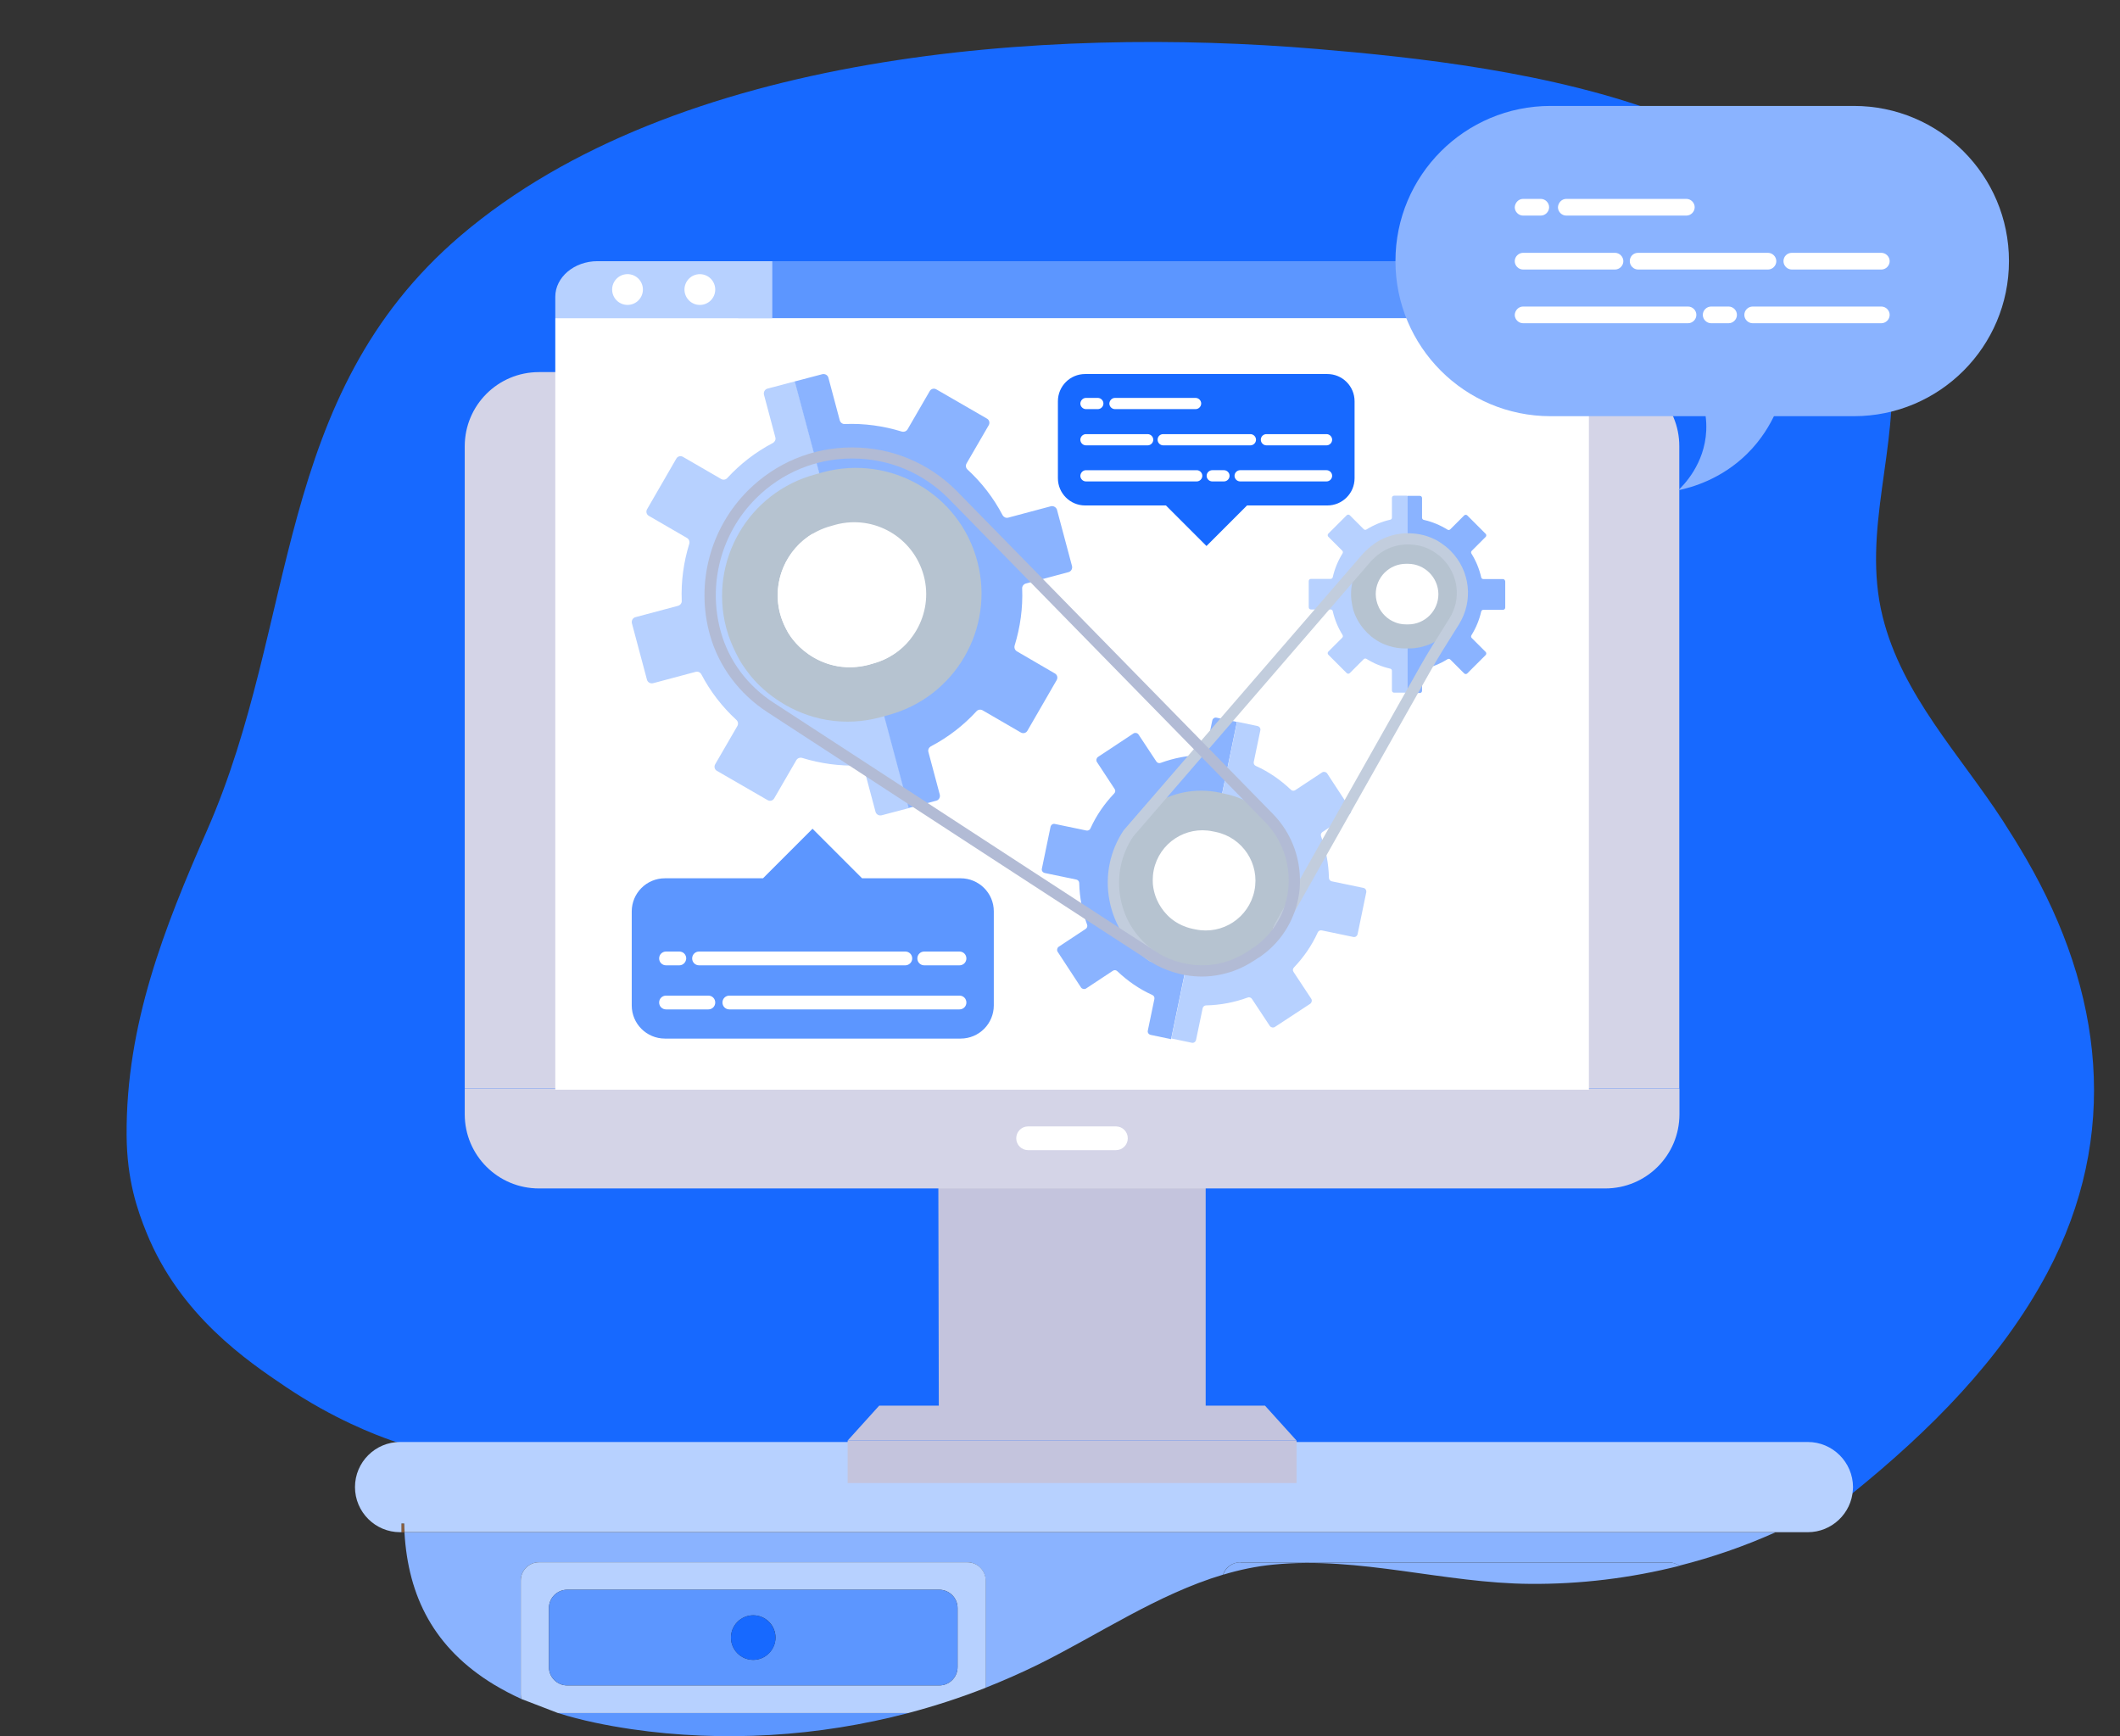 <svg width="392" height="321" viewBox="0 0 392 321" fill="none" xmlns="http://www.w3.org/2000/svg">
<rect x="0" y="0" width="392" height="321" fill="#333333" stroke="none"/>
<g clip-path="url(#clip0)">
<path d="M374.729 158.904C373.314 156.453 371.823 154.052 370.307 151.702C362.397 139.521 351.707 128.503 348.119 114.048C344.151 98.153 351.227 82.586 349.584 66.665C344.732 19.686 279.786 12.105 243.446 9.047C193.511 4.852 125.077 9.578 85.174 43.567C50.35 73.286 55.227 114.983 38.296 153.496C30.411 171.464 23.285 189.381 23.411 209.876C23.462 218.19 25.408 223.75 27.076 227.869C33.292 243.234 45.726 251.624 52.852 256.425C61.748 262.414 69.607 265.346 72.26 266.281C94.195 274.014 112.82 267.696 131.142 267.671C153.178 267.645 175.189 267.645 197.225 267.671C239.327 267.696 281.378 267.595 323.479 267.292C331.061 267.241 340.765 268.757 342.483 276.136C356.686 264.663 369.928 251.497 378.52 235.4C392.141 209.851 388.856 183.316 374.729 158.904Z" fill="#1769FF"/>
<path d="M91.34 311.465C92.982 312.451 94.675 313.335 96.394 314.119C96.318 313.866 96.293 313.588 96.293 313.31V292.234C96.293 290.364 97.809 288.848 99.679 288.848H178.853C180.723 288.848 182.24 290.364 182.24 292.234V312.047C185.55 310.733 188.835 309.292 192.02 307.725C203.189 302.191 214.081 294.736 226.135 291.147C226.59 289.808 227.854 288.848 229.345 288.848H308.519C309.252 288.848 309.934 289.101 310.515 289.48C316.606 287.938 322.544 285.891 328.281 283.313H74.787C75.469 295.216 80.271 304.743 91.34 311.465Z" fill="#8AB3FF"/>
<path d="M116.737 319.704C133.77 322.18 151.308 321.094 167.962 316.722H103.167C107.564 318.112 112.163 319.021 116.737 319.704Z" fill="#5C96FF"/>
<path d="M103.167 316.722H167.961C172.814 315.433 177.59 313.892 182.265 312.047V292.234C182.265 290.364 180.749 288.848 178.879 288.848H99.679C97.809 288.848 96.293 290.364 96.293 292.234V313.31C96.293 313.588 96.343 313.866 96.394 314.119L103.167 316.722ZM177.059 308.231C177.059 310.101 175.543 311.617 173.673 311.617H104.885C103.015 311.617 101.499 310.101 101.499 308.231V297.314C101.499 295.444 103.015 293.927 104.885 293.927H173.673C175.543 293.927 177.059 295.444 177.059 297.314V308.231Z" fill="#B7D1FF"/>
<path d="M173.647 293.927H104.885C103.015 293.927 101.499 295.444 101.499 297.314V308.231C101.499 310.101 103.015 311.617 104.885 311.617H173.673C175.543 311.617 177.059 310.101 177.059 308.231V297.314C177.059 295.444 175.543 293.927 173.647 293.927ZM139.279 306.891C137.004 306.891 135.16 305.046 135.16 302.772C135.16 300.498 137.004 298.653 139.279 298.653C141.553 298.653 143.398 300.498 143.398 302.772C143.373 305.046 141.528 306.891 139.279 306.891Z" fill="#5C96FF"/>
<path d="M229.37 288.848C227.879 288.848 226.616 289.808 226.161 291.148C229.193 290.238 232.302 289.581 235.511 289.277C251.305 287.711 267.125 292.74 282.919 292.841C292.219 292.917 301.519 291.779 310.541 289.505C309.985 289.101 309.302 288.873 308.544 288.873H229.37V288.848Z" fill="#8AB3FF"/>
<path d="M139.279 298.653C137.004 298.653 135.16 300.498 135.16 302.772C135.16 305.047 137.004 306.891 139.279 306.891C141.553 306.891 143.398 305.047 143.398 302.772C143.373 300.498 141.528 298.653 139.279 298.653Z" fill="#1769FF"/>
<path d="M74.712 281.696H74.206V283.313H74.787C74.762 282.783 74.737 282.227 74.712 281.696Z" fill="#8B5E3C"/>
<path d="M334.27 266.609H74.989H73.979C69.379 266.609 65.639 270.349 65.639 274.949C65.639 279.548 69.379 283.288 73.979 283.288H74.231V281.671H74.737C74.762 282.227 74.762 282.758 74.812 283.288H328.281H334.017H334.27C338.718 283.288 342.357 279.801 342.61 275.429C342.61 275.277 342.635 275.1 342.635 274.949C342.61 270.349 338.869 266.609 334.27 266.609Z" fill="#B7D1FF"/>
<path d="M173.505 218.34C173.535 232.179 173.594 262.052 173.594 262.052H222.937C222.937 262.052 222.937 232.061 222.937 218.34H173.505Z" fill="#C4C4DD"/>
<path d="M85.931 201.269V206.011C85.931 213.598 92.066 219.732 99.653 219.732H296.819C304.406 219.732 310.541 213.598 310.541 206.011V201.269H85.931Z" fill="#D4D4E7"/>
<path d="M233.903 259.889H162.569L156.731 266.349H239.741L233.903 259.889Z" fill="#C4C4DD"/>
<path d="M239.741 266.35H156.731V274.203H239.741V266.35Z" fill="#C4C4DD"/>
<path d="M296.819 68.798H260.96H99.653C92.066 68.798 85.932 74.932 85.932 82.519V201.269H260.931H310.511V82.519C310.541 74.962 304.406 68.798 296.819 68.798Z" fill="#D4D4E7"/>
<path d="M206.341 212.65H190.101C188.886 212.65 187.908 211.672 187.908 210.456C187.908 209.241 188.886 208.263 190.101 208.263H206.341C207.557 208.263 208.535 209.241 208.535 210.456C208.535 211.672 207.557 212.65 206.341 212.65Z" fill="white"/>
<path d="M198.221 58.81H142.802H102.676V201.477H293.796V58.81H198.221Z" fill="white"/>
<path d="M293.796 54.869C293.796 51.224 290.833 48.29 287.217 48.29H136.52V58.81H293.796V54.869Z" fill="#5C96FF"/>
<path d="M110.47 48.29C106.173 48.29 102.676 51.253 102.676 54.869V58.81H142.802V48.29H110.47Z" fill="#B7D1FF"/>
<path d="M116.098 56.375C117.668 56.339 118.913 55.037 118.877 53.466C118.842 51.895 117.539 50.651 115.968 50.686C114.398 50.722 113.153 52.024 113.189 53.595C113.225 55.166 114.527 56.41 116.098 56.375Z" fill="white"/>
<path d="M129.407 50.69C127.836 50.69 126.562 51.965 126.562 53.535C126.562 55.106 127.836 56.38 129.407 56.38C130.978 56.38 132.252 55.106 132.252 53.535C132.252 51.965 130.978 50.69 129.407 50.69Z" fill="white"/>
<path d="M219.766 174.656C217.81 174.242 216.418 173.471 215.588 172.938C212.535 170.952 211.024 167.959 210.461 165.914C210.194 164.936 210.105 164.047 210.076 163.869C210.076 163.869 209.898 162.032 210.283 160.194C211.646 153.585 218.136 149.318 224.745 150.711L225.131 150.8L228.716 133.492L228.628 133.463L224.953 132.692C224.597 132.603 224.241 132.84 224.153 133.226L222.937 139.064C222.878 139.36 222.611 139.597 222.285 139.597C219.618 139.657 217.04 140.16 214.61 141.05C214.313 141.168 213.987 141.05 213.81 140.783L210.52 135.804C210.313 135.508 209.898 135.419 209.601 135.597L203.022 139.953C202.726 140.16 202.637 140.575 202.815 140.872L206.104 145.88C206.282 146.147 206.253 146.473 206.015 146.71C204.237 148.577 202.726 150.74 201.629 153.171C201.511 153.467 201.185 153.615 200.889 153.556L195.05 152.341C194.695 152.252 194.339 152.489 194.25 152.874L192.65 160.609C192.561 160.965 192.798 161.32 193.183 161.409L199.021 162.624C199.318 162.684 199.555 162.95 199.555 163.276C199.614 165.944 200.118 168.522 201.007 170.952C201.126 171.248 201.007 171.574 200.74 171.752L195.762 175.042C195.465 175.249 195.376 175.664 195.554 175.96L199.881 182.569C200.088 182.866 200.503 182.954 200.8 182.777L205.778 179.487C206.045 179.309 206.371 179.339 206.608 179.576C208.475 181.354 210.639 182.866 213.069 183.962C213.365 184.081 213.513 184.407 213.454 184.703L212.239 190.541C212.15 190.897 212.387 191.252 212.772 191.341L216.447 192.112L216.536 192.141L220.122 174.834L219.766 174.656Z" fill="#8AB3FF"/>
<path d="M252.099 164.165L246.261 162.95C245.964 162.891 245.727 162.624 245.727 162.298C245.668 159.631 245.164 157.053 244.275 154.623C244.157 154.326 244.275 154 244.542 153.822L249.521 150.533C249.817 150.325 249.906 149.911 249.728 149.614L245.401 143.005C245.194 142.709 244.779 142.62 244.483 142.798L239.504 146.088C239.237 146.265 238.911 146.236 238.674 145.999C236.807 144.221 234.644 142.709 232.213 141.613C231.917 141.494 231.769 141.168 231.828 140.872L233.043 135.033C233.132 134.678 232.895 134.322 232.51 134.233L228.835 133.463L228.746 133.433L225.16 150.74L225.545 150.829C232.154 152.193 236.422 158.683 235.029 165.291C233.666 171.9 227.175 176.168 220.567 174.775L220.181 174.686L216.595 191.993L216.684 192.023L220.359 192.793C220.715 192.882 221.07 192.645 221.159 192.26L222.374 186.422C222.434 186.125 222.7 185.888 223.026 185.888C225.694 185.829 228.272 185.325 230.702 184.436C230.998 184.318 231.324 184.436 231.502 184.703L234.792 189.682C234.999 189.978 235.414 190.067 235.71 189.889L242.26 185.592C242.556 185.385 242.645 184.97 242.467 184.673L239.178 179.694C239 179.428 239.03 179.102 239.267 178.865C241.045 176.998 242.556 174.834 243.653 172.404C243.771 172.108 244.097 171.96 244.394 172.019L250.232 173.234C250.588 173.323 250.943 173.086 251.032 172.7L252.632 164.966C252.692 164.58 252.455 164.225 252.099 164.165Z" fill="#B7D1FF"/>
<path d="M226.523 146.769L225.99 146.65L225.456 146.532C216.566 144.695 207.853 150.385 206.015 159.275C205.512 161.735 205.749 164.224 205.749 164.224C205.778 164.462 205.897 165.647 206.253 166.951C207.023 169.707 209.038 173.708 213.158 176.405C214.284 177.146 216.18 178.183 218.788 178.716L219.322 178.835L219.855 178.953C228.746 180.791 237.459 175.101 239.296 166.21C241.104 157.319 235.414 148.636 226.523 146.769Z" fill="#B6C3D0"/>
<path d="M224.805 153.822L224.508 153.763L224.212 153.704C219.233 152.666 214.373 155.867 213.336 160.846C213.039 162.239 213.187 163.602 213.187 163.602C213.187 163.721 213.276 164.402 213.484 165.143C213.899 166.684 215.054 168.936 217.336 170.418C217.959 170.833 219.026 171.396 220.478 171.722L220.774 171.781L221.071 171.841C226.049 172.878 230.91 169.677 231.947 164.699C232.984 159.72 229.783 154.859 224.805 153.822Z" fill="white"/>
<path d="M259.893 117.311C258.678 117.311 257.759 117.015 257.167 116.808C255.092 116.008 253.818 114.407 253.225 113.251C252.958 112.688 252.781 112.185 252.751 112.096C252.751 112.096 252.425 111.029 252.425 109.873C252.425 105.754 255.774 102.405 259.893 102.405H260.13V91.647H260.071H257.789C257.552 91.647 257.374 91.825 257.374 92.062V95.707C257.374 95.885 257.256 96.063 257.048 96.092C255.477 96.448 253.996 97.07 252.662 97.9C252.514 97.989 252.306 97.989 252.158 97.841L249.58 95.263C249.432 95.114 249.165 95.114 249.017 95.263L245.609 98.671C245.461 98.819 245.461 99.085 245.609 99.234L248.187 101.812C248.335 101.96 248.335 102.168 248.246 102.316C247.416 103.649 246.794 105.131 246.439 106.702C246.409 106.88 246.231 107.028 246.053 107.028H242.408C242.171 107.028 241.993 107.206 241.993 107.443V112.273C241.993 112.511 242.171 112.688 242.408 112.688H246.053C246.231 112.688 246.409 112.807 246.439 113.014C246.794 114.585 247.416 116.067 248.246 117.4C248.335 117.549 248.335 117.756 248.187 117.904L245.609 120.483C245.461 120.631 245.461 120.897 245.609 121.046L249.017 124.454C249.165 124.602 249.432 124.602 249.58 124.454L252.158 121.875C252.306 121.727 252.514 121.727 252.662 121.816C253.996 122.646 255.477 123.268 257.048 123.624C257.226 123.654 257.374 123.831 257.374 124.009V127.654C257.374 127.891 257.552 128.069 257.789 128.069H260.071H260.13V117.311H259.893Z" fill="#B7D1FF"/>
<path d="M277.882 107.058H274.266C274.088 107.058 273.911 106.939 273.881 106.732C273.525 105.161 272.903 103.679 272.073 102.346C271.984 102.197 271.984 101.99 272.133 101.842L274.711 99.263C274.859 99.115 274.859 98.849 274.711 98.7L271.303 95.292C271.155 95.144 270.888 95.144 270.74 95.292L268.161 97.871C268.013 98.019 267.806 98.019 267.658 97.93C266.324 97.1 264.842 96.478 263.271 96.122C263.094 96.093 262.945 95.915 262.945 95.737V92.092C262.945 91.855 262.768 91.677 262.531 91.677H260.249H260.189V102.435H260.426C264.546 102.435 267.895 105.783 267.895 109.903C267.895 114.022 264.546 117.371 260.426 117.371H260.189V128.129H260.249H262.531C262.768 128.129 262.945 127.951 262.945 127.714V124.069C262.945 123.891 263.064 123.713 263.271 123.683C264.842 123.328 266.324 122.705 267.658 121.876C267.806 121.787 268.013 121.787 268.161 121.935L270.74 124.513C270.888 124.661 271.155 124.661 271.303 124.513L274.711 121.105C274.859 120.957 274.859 120.69 274.711 120.542L272.133 117.964C271.984 117.815 271.984 117.608 272.073 117.46C272.903 116.126 273.525 114.644 273.881 113.074C273.911 112.896 274.088 112.748 274.266 112.748H277.912C278.149 112.748 278.326 112.57 278.326 112.333V107.502C278.297 107.236 278.119 107.058 277.882 107.058Z" fill="#8AB3FF"/>
<path d="M260.486 99.856H260.16H259.834C254.292 99.856 249.817 104.331 249.817 109.873C249.817 111.414 250.261 112.867 250.261 112.867C250.291 112.985 250.528 113.696 250.913 114.437C251.714 115.978 253.403 118.142 256.189 119.209C256.959 119.505 258.204 119.89 259.834 119.89H260.16H260.486C266.028 119.89 270.503 115.415 270.503 109.873C270.503 104.331 265.998 99.856 260.486 99.856Z" fill="#B6C3D0"/>
<path d="M260.338 104.242H260.161H259.983C256.871 104.242 254.382 106.761 254.382 109.844C254.382 110.703 254.648 111.503 254.648 111.503C254.678 111.562 254.796 111.977 255.004 112.392C255.448 113.252 256.397 114.467 257.968 115.059C258.382 115.237 259.094 115.445 260.012 115.445H260.19H260.368C263.48 115.445 265.969 112.926 265.969 109.844C265.94 106.761 263.42 104.242 260.338 104.242Z" fill="white"/>
<path d="M161.295 126.231C158.658 126.913 156.494 126.854 155.131 126.706C150.182 126.143 146.507 123.416 144.581 121.282C143.662 120.245 143.01 119.237 142.891 119.03C142.891 119.03 141.528 116.896 140.876 114.407C138.505 105.486 143.81 96.359 152.701 93.958L153.234 93.81L147.011 70.516L146.863 70.546L141.914 71.85C141.439 71.969 141.143 72.472 141.262 72.976L143.366 80.859C143.484 81.274 143.277 81.689 142.921 81.897C139.691 83.586 136.875 85.779 134.475 88.387C134.179 88.713 133.704 88.772 133.349 88.564L126.295 84.475C125.851 84.208 125.288 84.356 125.051 84.801L119.657 94.136C119.39 94.581 119.539 95.144 119.983 95.381L127.036 99.47C127.392 99.678 127.57 100.122 127.451 100.537C126.414 103.916 125.91 107.472 126.058 111.088C126.088 111.503 125.792 111.888 125.377 112.006L117.494 114.11C117.02 114.229 116.723 114.733 116.842 115.237L119.627 125.668C119.746 126.143 120.25 126.439 120.754 126.32L128.637 124.216C129.052 124.098 129.467 124.305 129.674 124.661C131.363 127.891 133.556 130.706 136.164 133.107C136.49 133.403 136.549 133.878 136.342 134.233L132.252 141.286C131.986 141.731 132.134 142.294 132.578 142.531L141.914 147.925C142.358 148.192 142.921 148.043 143.158 147.599L147.248 140.546C147.455 140.19 147.9 140.012 148.315 140.131C151.693 141.168 155.25 141.672 158.865 141.524C159.28 141.494 159.665 141.79 159.784 142.205L161.888 150.088C162.007 150.562 162.51 150.859 163.014 150.74L167.963 149.436L168.111 149.407L161.888 126.113L161.295 126.231Z" fill="#B7D1FF"/>
<path d="M194.309 93.603L186.426 95.707C186.011 95.825 185.596 95.618 185.389 95.262C183.7 92.032 181.507 89.217 178.899 86.816C178.573 86.52 178.514 86.046 178.721 85.69L182.811 78.637C183.077 78.192 182.929 77.629 182.485 77.392L173.149 71.998C172.705 71.731 172.142 71.88 171.905 72.324L167.815 79.378C167.608 79.733 167.163 79.911 166.748 79.793C163.37 78.755 159.813 78.251 156.198 78.4C155.783 78.429 155.398 78.133 155.279 77.718L153.175 69.835C153.056 69.361 152.553 69.064 152.049 69.183L147.1 70.487L146.952 70.516L153.175 93.81L153.708 93.662C162.629 91.291 171.757 96.596 174.157 105.487C176.528 114.407 171.223 123.535 162.332 125.935L161.799 126.083L168.023 149.377L168.171 149.347L173.12 148.043C173.594 147.925 173.89 147.421 173.772 146.917L171.668 139.034C171.549 138.619 171.757 138.204 172.112 137.997C175.343 136.308 178.158 134.115 180.558 131.507C180.855 131.181 181.329 131.122 181.685 131.329L188.738 135.419C189.182 135.685 189.745 135.537 189.983 135.093L195.376 125.757C195.643 125.313 195.495 124.75 195.05 124.513L188.027 120.423C187.671 120.216 187.493 119.771 187.612 119.356C188.649 115.978 189.153 112.421 189.005 108.806C188.975 108.391 189.271 108.006 189.686 107.887L197.569 105.783C198.044 105.664 198.34 105.161 198.221 104.657L195.436 94.225C195.287 93.781 194.784 93.484 194.309 93.603Z" fill="#8AB3FF"/>
<path d="M152.256 87.29L151.515 87.498L150.775 87.705C138.387 91.025 131.008 103.738 134.297 116.156C135.216 119.593 137.083 122.587 137.083 122.587C137.261 122.853 138.179 124.305 139.454 125.728C142.151 128.721 147.248 132.514 154.153 133.285C156.05 133.492 159.073 133.611 162.747 132.633L163.488 132.426L164.229 132.218C176.617 128.899 183.996 116.185 180.707 103.768C177.417 91.35 164.674 84.001 152.256 87.29Z" fill="#B6C3D0"/>
<path d="M154.509 97.011L154.094 97.129L153.679 97.248C146.596 99.145 142.358 106.435 144.255 113.518C144.788 115.504 145.855 117.193 145.855 117.193C145.944 117.341 146.477 118.171 147.218 118.971C148.759 120.69 151.693 122.853 155.635 123.298C156.731 123.416 158.45 123.476 160.554 122.942L160.969 122.824L161.384 122.705C168.467 120.808 172.705 113.518 170.808 106.435C168.882 99.323 161.621 95.114 154.509 97.011Z" fill="white"/>
<path d="M165.059 119.475L164.644 119.594L164.229 119.712C162.125 120.275 160.406 120.216 159.31 120.068C155.368 119.623 152.464 117.46 150.893 115.741C150.152 114.911 149.648 114.111 149.53 113.963C149.53 113.963 148.463 112.273 147.93 110.288C146.803 106.05 147.841 101.753 150.389 98.582C145.351 101.516 142.654 107.561 144.255 113.489C144.788 115.474 145.855 117.163 145.855 117.163C145.944 117.312 146.477 118.141 147.218 118.942C148.759 120.66 151.693 122.824 155.635 123.268C156.731 123.387 158.45 123.446 160.554 122.913L160.969 122.794L161.384 122.676C164.259 121.905 166.63 120.275 168.349 118.112C167.341 118.704 166.244 119.179 165.059 119.475Z" fill="white"/>
<path d="M236.274 173.027C236.066 173.027 235.859 172.967 235.681 172.849C235.207 172.523 235.088 171.871 235.414 171.397L235.711 170.952C236.037 170.478 236.689 170.359 237.163 170.685C237.637 171.011 237.755 171.663 237.429 172.138L237.133 172.582C236.926 172.849 236.6 173.027 236.274 173.027Z" fill="#939598"/>
<path d="M213.128 177.887C212.921 177.887 212.713 177.827 212.535 177.709C208.653 175.101 206.045 171.13 205.156 166.536C204.267 161.943 205.215 157.29 207.823 153.437C207.853 153.408 207.883 153.378 207.912 153.348L252.04 102.345C252.069 102.316 252.069 102.316 252.099 102.286L252.573 101.812C253.581 100.834 254.707 100.034 255.952 99.5C259.419 97.989 262.59 98.73 263.805 99.115C264.605 99.382 265.287 99.708 265.524 99.826C265.583 99.856 267.006 100.626 268.191 101.812C271.866 105.487 272.488 111.117 269.732 115.504L268.932 116.778C267.391 119.208 265.82 121.727 264.398 124.246L237.163 172.493C236.866 172.997 236.244 173.175 235.74 172.878C235.236 172.582 235.058 171.96 235.355 171.456L262.59 123.209C264.042 120.63 265.643 118.111 267.184 115.652L267.984 114.377C270.236 110.821 269.703 106.228 266.709 103.264C265.761 102.316 264.546 101.664 264.516 101.664C264.368 101.575 263.775 101.278 263.123 101.071C262.353 100.834 259.656 100.123 256.752 101.397C255.744 101.841 254.825 102.464 253.996 103.264L253.551 103.708L209.542 154.652C207.26 158.06 206.43 162.12 207.201 166.151C207.971 170.181 210.283 173.678 213.691 175.99C214.165 176.316 214.284 176.968 213.958 177.442C213.78 177.709 213.454 177.887 213.128 177.887Z" fill="#C2CDDD"/>
<path d="M177.624 162.387H159.399L150.241 153.229L141.084 162.387H122.947C119.539 162.387 116.812 165.143 116.812 168.522V185.888C116.812 189.296 119.568 192.023 122.947 192.023H177.624C181.033 192.023 183.759 189.267 183.759 185.888V168.492C183.759 165.113 181.003 162.387 177.624 162.387Z" fill="#5C96FF"/>
<path d="M177.417 178.479H170.897C170.186 178.479 169.623 177.916 169.623 177.205C169.623 176.494 170.186 175.931 170.897 175.931H177.417C178.128 175.931 178.691 176.494 178.691 177.205C178.691 177.916 178.128 178.479 177.417 178.479Z" fill="white"/>
<path d="M167.4 178.479H129.259C128.548 178.479 127.985 177.916 127.985 177.205C127.985 176.494 128.548 175.931 129.259 175.931H167.4C168.111 175.931 168.674 176.494 168.674 177.205C168.674 177.916 168.082 178.479 167.4 178.479Z" fill="white"/>
<path d="M125.614 178.479H123.154C122.443 178.479 121.88 177.916 121.88 177.205C121.88 176.494 122.443 175.931 123.154 175.931H125.614C126.325 175.931 126.888 176.494 126.888 177.205C126.858 177.916 126.295 178.479 125.614 178.479Z" fill="white"/>
<path d="M177.417 186.629H134.86C134.149 186.629 133.586 186.066 133.586 185.355C133.586 184.643 134.149 184.08 134.86 184.08H177.417C178.128 184.08 178.691 184.643 178.691 185.355C178.691 186.066 178.128 186.629 177.417 186.629Z" fill="white"/>
<path d="M130.978 186.629H123.154C122.443 186.629 121.88 186.066 121.88 185.355C121.88 184.643 122.443 184.08 123.154 184.08H130.978C131.689 184.08 132.252 184.643 132.252 185.355C132.252 186.066 131.689 186.629 130.978 186.629Z" fill="white"/>
<path d="M200.651 93.454H215.588L223.086 100.952L230.583 93.454H245.431C248.217 93.454 250.469 91.202 250.469 88.416V74.191C250.469 71.405 248.217 69.153 245.431 69.153H200.651C197.866 69.153 195.613 71.405 195.613 74.191V88.416C195.613 91.202 197.866 93.454 200.651 93.454Z" fill="#1769FF"/>
<path d="M200.8 80.267H212.209C212.772 80.267 213.247 80.741 213.247 81.304C213.247 81.867 212.772 82.341 212.209 82.341H200.8C200.237 82.341 199.762 81.867 199.762 81.304C199.762 80.741 200.237 80.267 200.8 80.267Z" fill="white"/>
<path d="M215.084 80.266H231.206C231.769 80.266 232.243 80.74 232.243 81.304C232.243 81.867 231.769 82.341 231.206 82.341H215.084C214.521 82.341 214.047 81.867 214.047 81.304C214.047 80.711 214.491 80.266 215.084 80.266Z" fill="white"/>
<path d="M234.169 80.266H245.283C245.846 80.266 246.32 80.74 246.32 81.304C246.32 81.867 245.846 82.341 245.283 82.341H234.169C233.606 82.341 233.132 81.867 233.132 81.304C233.132 80.711 233.606 80.266 234.169 80.266Z" fill="white"/>
<path d="M200.8 73.569H202.993C203.556 73.569 204.03 74.043 204.03 74.606C204.03 75.169 203.556 75.643 202.993 75.643H200.8C200.237 75.643 199.762 75.169 199.762 74.606C199.792 74.043 200.237 73.569 200.8 73.569Z" fill="white"/>
<path d="M206.164 73.569H221.07C221.634 73.569 222.108 74.043 222.108 74.606C222.108 75.169 221.634 75.643 221.07 75.643H206.164C205.601 75.643 205.126 75.169 205.126 74.606C205.156 74.043 205.601 73.569 206.164 73.569Z" fill="white"/>
<path d="M200.8 86.935H221.278C221.841 86.935 222.315 87.409 222.315 87.972C222.315 88.535 221.841 89.009 221.278 89.009H200.8C200.237 89.009 199.762 88.535 199.762 87.972C199.792 87.409 200.237 86.935 200.8 86.935Z" fill="white"/>
<path d="M224.152 86.934H226.316C226.879 86.934 227.353 87.409 227.353 87.972C227.353 88.535 226.879 89.009 226.316 89.009H224.152C223.589 89.009 223.115 88.535 223.115 87.972C223.115 87.409 223.589 86.934 224.152 86.934Z" fill="white"/>
<path d="M229.309 86.934H245.283C245.846 86.934 246.32 87.409 246.32 87.972C246.32 88.535 245.846 89.009 245.283 89.009H229.309C228.746 89.009 228.272 88.535 228.272 87.972C228.272 87.409 228.746 86.934 229.309 86.934Z" fill="white"/>
<path d="M342.787 76.95H286.71C270.865 76.95 258.028 64.112 258.028 48.268C258.028 32.423 270.865 19.585 286.71 19.585H342.787C358.632 19.585 371.469 32.423 371.469 48.268C371.469 64.087 358.632 76.95 342.787 76.95Z" fill="#8AB3FF"/>
<path d="M354.462 28.683C354.285 28.683 354.108 28.632 353.931 28.531C350.418 26.459 346.4 25.347 342.306 25.347H341.447C340.891 25.347 340.436 24.892 340.436 24.336C340.436 23.78 340.891 23.325 341.447 23.325H342.306C346.779 23.325 351.151 24.513 354.993 26.787C355.473 27.065 355.65 27.697 355.346 28.177C355.144 28.48 354.79 28.683 354.462 28.683Z" fill="#8AB3FF"/>
<path d="M264.876 40.636C264.75 40.636 264.623 40.611 264.497 40.56C263.966 40.358 263.714 39.777 263.916 39.246C265.71 34.596 268.818 30.654 272.938 27.798C277.133 24.867 282.06 23.325 287.19 23.325H303.642C304.198 23.325 304.653 23.78 304.653 24.336C304.653 24.892 304.198 25.347 303.642 25.347H287.19C277.815 25.347 269.223 31.235 265.836 39.979C265.659 40.383 265.28 40.636 264.876 40.636Z" fill="#8AB3FF"/>
<path d="M267.125 62.318C266.797 62.318 266.468 62.167 266.266 61.863C263.638 57.82 262.248 53.12 262.248 48.267C262.248 47.004 262.349 45.74 262.526 44.502C262.602 43.946 263.132 43.567 263.688 43.643C264.244 43.719 264.623 44.249 264.547 44.805C264.371 45.943 264.295 47.105 264.295 48.267C264.295 52.715 265.584 57.037 267.984 60.751C268.288 61.232 268.161 61.863 267.681 62.167C267.504 62.242 267.327 62.318 267.125 62.318Z" fill="#8AB3FF"/>
<path d="M271.927 67.676C271.699 67.676 271.472 67.6 271.27 67.448C270.436 66.741 269.627 65.983 268.869 65.174C268.49 64.77 268.515 64.113 268.919 63.733C269.324 63.355 269.981 63.38 270.36 63.784C271.042 64.517 271.775 65.225 272.558 65.882C272.988 66.235 273.064 66.892 272.685 67.322C272.508 67.549 272.205 67.676 271.927 67.676Z" fill="#8AB3FF"/>
<path d="M342.306 73.185H340.361C339.805 73.185 339.35 72.73 339.35 72.174C339.35 71.618 339.805 71.163 340.361 71.163H342.306C352.87 71.163 361.993 64.012 364.545 53.777C364.671 53.221 365.227 52.892 365.783 53.019C366.339 53.145 366.668 53.701 366.541 54.257C363.736 65.401 353.805 73.185 342.306 73.185Z" fill="#8AB3FF"/>
<path d="M360.476 33.737C360.198 33.737 359.895 33.611 359.693 33.383C358.91 32.473 358.05 31.614 357.115 30.831C356.686 30.477 356.635 29.82 356.989 29.39C357.343 28.961 358 28.91 358.429 29.264C359.44 30.123 360.375 31.058 361.235 32.044C361.588 32.473 361.538 33.105 361.133 33.484C360.957 33.661 360.729 33.737 360.476 33.737Z" fill="#8AB3FF"/>
<path d="M313.523 71.29C314.281 72.654 315.671 75.661 315.494 79.604C315.216 85.82 311.248 89.763 310.313 90.647C312.815 90.117 318.248 88.626 323.025 83.925C325.779 81.221 327.371 78.365 328.281 76.369L313.523 71.29Z" fill="#8AB3FF"/>
<path d="M281.63 46.745H298.62C299.458 46.745 300.164 47.451 300.164 48.29C300.164 49.128 299.458 49.834 298.62 49.834H281.63C280.792 49.834 280.086 49.128 280.086 48.29C280.086 47.451 280.792 46.745 281.63 46.745Z" fill="white"/>
<path d="M302.9 46.745H326.906C327.744 46.745 328.45 47.451 328.45 48.29C328.45 49.128 327.744 49.834 326.906 49.834H302.9C302.062 49.834 301.356 49.128 301.356 48.29C301.356 47.407 302.018 46.745 302.9 46.745Z" fill="white"/>
<path d="M331.319 46.745H347.867C348.705 46.745 349.411 47.451 349.411 48.29C349.411 49.128 348.705 49.834 347.867 49.834H331.319C330.48 49.834 329.774 49.128 329.774 48.29C329.774 47.407 330.48 46.745 331.319 46.745Z" fill="white"/>
<path d="M281.63 36.772H284.896C285.734 36.772 286.44 37.478 286.44 38.317C286.44 39.155 285.734 39.861 284.896 39.861H281.63C280.792 39.861 280.086 39.155 280.086 38.317C280.13 37.478 280.792 36.772 281.63 36.772Z" fill="white"/>
<path d="M289.617 36.772H311.814C312.652 36.772 313.358 37.478 313.358 38.317C313.358 39.155 312.652 39.861 311.814 39.861H289.617C288.779 39.861 288.073 39.155 288.073 38.317C288.117 37.478 288.779 36.772 289.617 36.772Z" fill="white"/>
<path d="M281.63 56.674H312.123C312.961 56.674 313.667 57.38 313.667 58.219C313.667 59.057 312.961 59.763 312.123 59.763H281.63C280.792 59.763 280.086 59.057 280.086 58.219C280.13 57.38 280.792 56.674 281.63 56.674Z" fill="white"/>
<path d="M316.403 56.674H319.625C320.463 56.674 321.169 57.38 321.169 58.219C321.169 59.057 320.463 59.763 319.625 59.763H316.403C315.565 59.763 314.859 59.057 314.859 58.219C314.859 57.38 315.565 56.674 316.403 56.674Z" fill="white"/>
<path d="M324.081 56.674H347.867C348.705 56.674 349.411 57.38 349.411 58.219C349.411 59.057 348.705 59.763 347.867 59.763H324.081C323.243 59.763 322.537 59.057 322.537 58.219C322.537 57.38 323.243 56.674 324.081 56.674Z" fill="white"/>
<path d="M222.256 180.554C218.077 180.554 214.877 179.042 213.513 178.272C212.476 177.679 158.45 142.472 141.913 131.685C136.668 128.276 132.904 123.209 131.274 117.4C128.607 107.917 131.304 97.692 138.268 90.728C143.425 85.571 150.271 82.726 157.531 82.726H157.561C164.822 82.726 171.638 85.542 176.795 90.669L235.355 150.474C238.97 154.148 240.748 159.216 240.304 164.343C239.859 169.352 237.251 173.886 233.191 176.76C233.043 176.879 232.865 176.998 232.688 177.086L231.769 177.679C229.902 178.894 227.916 179.724 225.782 180.169C224.567 180.435 223.382 180.554 222.256 180.554ZM214.551 176.464C215.736 177.146 220.063 179.279 225.368 178.153C227.235 177.768 228.983 177.027 230.643 175.96L231.532 175.368C231.68 175.279 231.828 175.16 231.976 175.071C235.562 172.552 237.815 168.581 238.229 164.165C238.644 159.631 237.044 155.156 233.873 151.926L175.342 92.121C170.601 87.379 164.318 84.771 157.591 84.771H157.561C150.834 84.771 144.521 87.409 139.75 92.18C133.319 98.611 130.83 108.065 133.289 116.837C134.771 122.171 138.239 126.824 143.069 129.936C176.943 152.015 213.513 175.842 214.551 176.464Z" fill="#B2BBD5"/>
</g>
<defs>
<clipPath id="clip0">
<rect width="391.044" height="320.993" fill="white" transform="translate(0.769)"/>
</clipPath>
</defs>
</svg>
